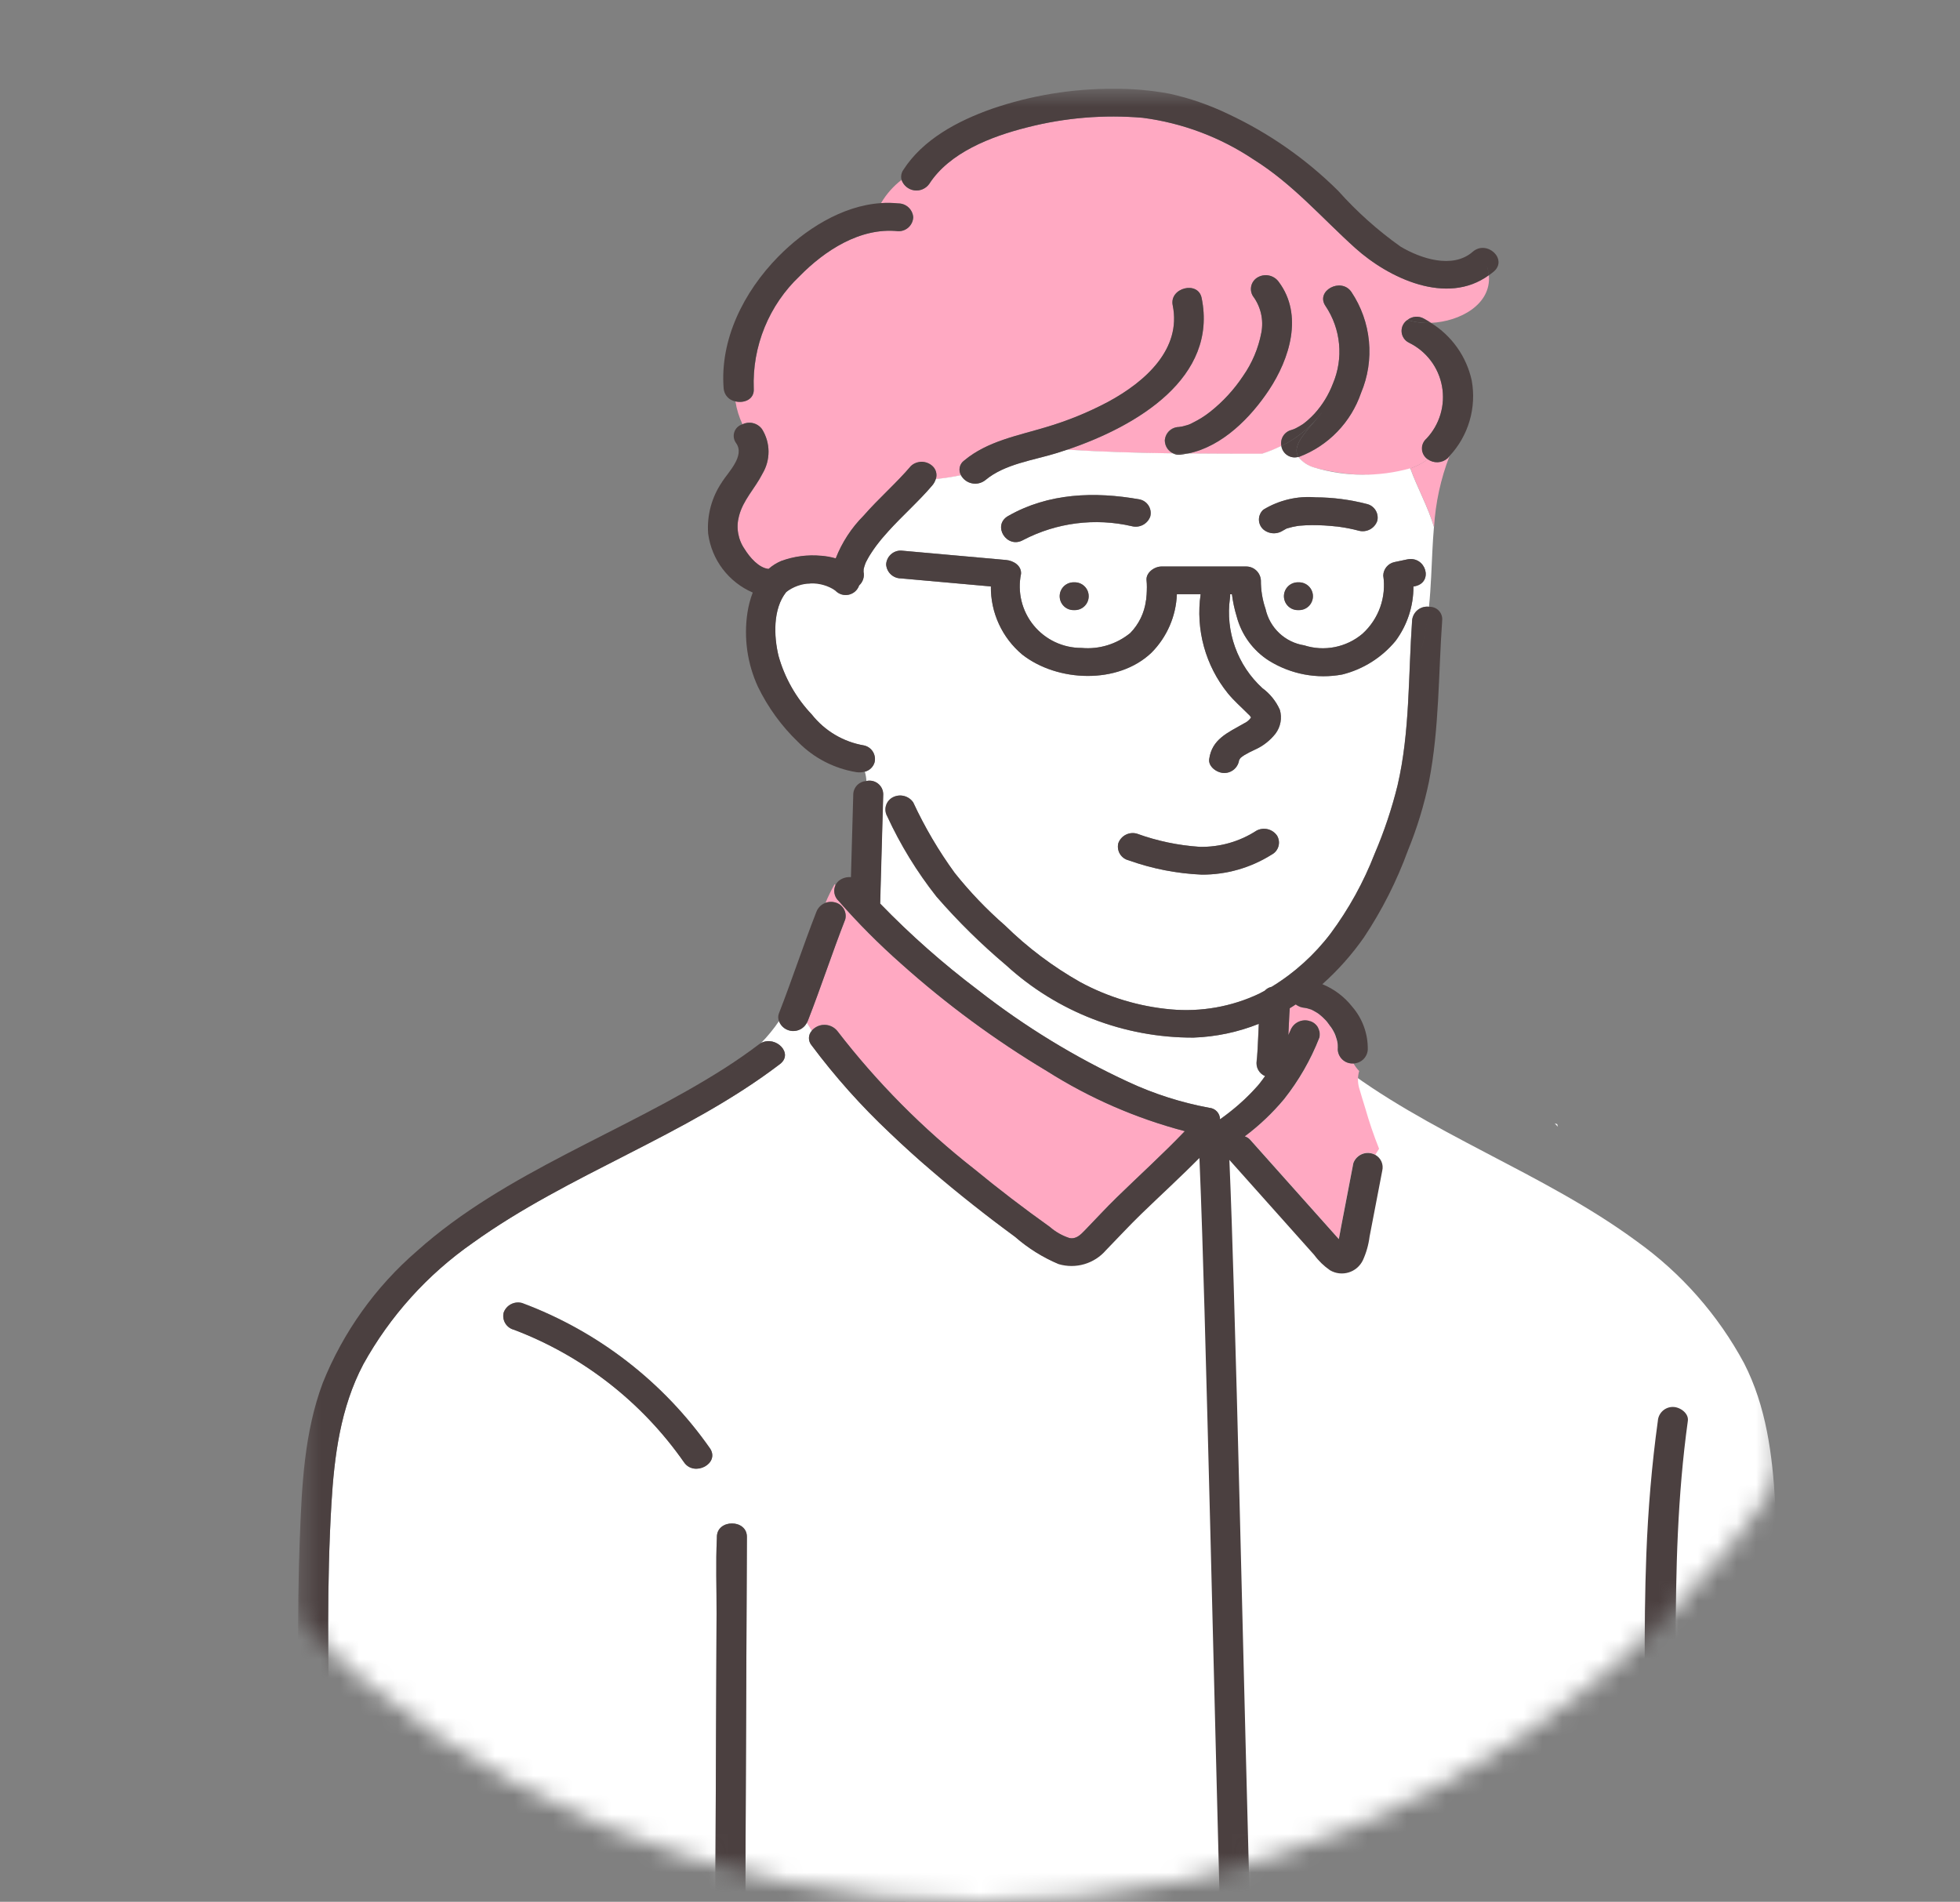 <svg width="101" height="98" viewBox="0 0 101 98" fill="none" xmlns="http://www.w3.org/2000/svg">
<rect x="0" y="0" width="101" height="98" fill="#808080" stroke="none"/>
<mask id="mask0_4010_13141" style="mask-type:luminance" maskUnits="userSpaceOnUse" x="0" y="-2" width="101" height="100">
<path d="M50.5 98C78.114 98 100.5 75.614 100.5 48C100.5 20.386 78.114 -2 50.5 -2C22.886 -2 0.5 20.386 0.5 48C0.5 75.614 22.886 98 50.5 98Z" fill="white"/>
</mask>
<g mask="url(#mask0_4010_13141)">
<mask id="mask1_4010_13141" style="mask-type:luminance" maskUnits="userSpaceOnUse" x="15" y="4" width="77" height="108">
<path d="M91.642 4.574H15.365V111.894H91.642V4.574Z" fill="white"/>
</mask>
<g mask="url(#mask1_4010_13141)">
<path d="M91.583 89.845C91.642 85.716 91.718 81.572 91.476 77.446C91.334 74.984 91.023 72.487 89.871 70.244C88.53 67.754 86.636 65.605 84.336 63.96C79.502 60.401 73.586 58.426 68.85 54.726C68.14 54.171 69.061 53.24 69.796 53.631C69.465 53.284 69.165 52.909 68.9 52.509C68.857 52.625 68.787 52.729 68.696 52.813C68.605 52.897 68.495 52.959 68.376 52.993C68.204 53.036 68.023 53.02 67.862 52.946C67.701 52.872 67.57 52.746 67.492 52.587C67.413 52.722 67.332 52.861 67.245 52.993C67.336 53.095 67.388 53.227 67.391 53.364C67.394 53.501 67.347 53.635 67.26 53.74C66.079 55.364 64.757 56.881 63.311 58.274C61.986 59.572 60.585 60.799 59.136 61.972C58.432 62.543 57.717 63.1 56.991 63.645C56.338 64.23 55.595 64.705 54.79 65.053C54.366 65.18 53.914 65.179 53.49 65.051C53.066 64.923 52.689 64.673 52.405 64.333C51.811 63.709 51.24 63.072 50.627 62.464C49.651 61.496 48.644 60.555 47.692 59.565C47.584 62.191 47.509 64.82 47.436 67.448C47.328 71.27 47.23 75.092 47.14 78.914C47.038 83.062 46.937 87.21 46.836 91.357C46.743 95.085 46.645 98.814 46.542 102.542C46.467 105.109 46.397 107.672 46.276 110.236C46.271 110.386 46.217 110.531 46.123 110.648C46.029 110.766 45.9 110.849 45.754 110.887H70.643C70.602 109.691 70.643 108.485 70.636 107.29L70.602 99.293C70.589 96.196 70.576 93.099 70.563 90.003C70.552 87.455 70.542 84.907 70.531 82.359C70.527 81.291 70.523 80.224 70.518 79.157C70.534 78.967 70.621 78.79 70.761 78.662C70.901 78.533 71.085 78.461 71.275 78.461C71.465 78.461 71.649 78.533 71.789 78.662C71.929 78.79 72.016 78.967 72.032 79.157C72.032 79.175 72.032 79.194 72.032 79.212C72.094 80.511 72.043 81.825 72.049 83.126L72.082 91.124C72.095 94.221 72.108 97.317 72.121 100.414C72.132 102.961 72.142 105.509 72.153 108.057L72.165 110.888H91.022C91.032 108.426 91.194 105.955 91.267 103.496C91.402 98.947 91.517 94.396 91.583 89.847M82.259 68.46C78.776 69.824 75.788 72.211 73.688 75.306C73.166 76.084 71.857 75.364 72.382 74.582C74.702 71.173 78.007 68.555 81.856 67.076C82.046 67.025 82.248 67.048 82.422 67.141C82.595 67.234 82.726 67.391 82.787 67.578C82.832 67.765 82.801 67.962 82.702 68.127C82.604 68.292 82.445 68.411 82.259 68.46Z" fill="white"/>
<path d="M80.115 57.889C80.158 57.903 80.2 57.917 80.246 57.928C80.252 57.975 80.264 58.021 80.284 58.064" fill="white"/>
<path d="M70.879 59.511H70.873L70.881 59.498C70.881 59.503 70.881 59.508 70.881 59.513" fill="white"/>
<path d="M70.831 58.799C70.912 59.022 70.93 59.263 70.881 59.495L70.873 59.508C70.772 59.452 70.66 59.417 70.546 59.409C70.43 59.4 70.315 59.416 70.207 59.457C70.099 59.497 70.001 59.561 69.92 59.643C69.839 59.725 69.778 59.824 69.739 59.933L69.481 61.27L69.101 63.247C69.063 63.444 69.034 63.647 68.99 63.847L68.774 63.605L67.348 62.007L64.413 58.717C64.341 58.639 64.251 58.582 64.15 58.551C64.896 57.996 65.575 57.356 66.173 56.644C66.93 55.686 67.542 54.621 67.987 53.484C68.011 53.391 68.016 53.294 68.001 53.199C67.987 53.104 67.954 53.012 67.903 52.93C67.853 52.848 67.786 52.777 67.708 52.722C67.629 52.666 67.54 52.627 67.446 52.606C67.254 52.558 67.051 52.582 66.876 52.674C66.7 52.767 66.565 52.92 66.496 53.106C66.463 53.183 66.423 53.263 66.389 53.342C66.389 53.299 66.392 53.257 66.394 53.215C66.408 52.902 66.421 52.589 66.439 52.277C66.445 52.17 66.453 52.063 66.461 51.957C66.565 51.895 66.667 51.828 66.769 51.761C66.904 51.865 67.067 51.926 67.237 51.938H67.242C67.285 51.947 67.329 51.953 67.372 51.964C67.415 51.975 67.44 51.984 67.471 51.994C67.464 51.994 67.488 52.005 67.567 52.024C67.596 52.038 67.625 52.051 67.654 52.066C67.721 52.101 67.793 52.14 67.856 52.182C67.884 52.199 67.911 52.217 67.939 52.236L67.945 52.24C68.014 52.294 68.082 52.351 68.148 52.41C68.208 52.465 68.265 52.522 68.321 52.581C68.344 52.607 68.367 52.632 68.388 52.658C68.49 52.789 68.583 52.925 68.668 53.068C68.707 53.135 68.742 53.203 68.777 53.27C68.79 53.303 68.804 53.338 68.817 53.369C68.865 53.503 68.903 53.64 68.931 53.779C68.931 53.808 68.936 53.838 68.938 53.867C68.942 53.94 68.94 54.013 68.935 54.086C68.945 54.283 69.032 54.468 69.176 54.601C69.32 54.735 69.511 54.807 69.708 54.802C69.723 54.802 69.736 54.802 69.75 54.802C69.829 54.944 69.926 55.074 70.04 55.19C69.959 55.47 69.956 55.766 70.033 56.047C70.132 56.4 70.245 56.75 70.351 57.101C70.553 57.811 70.791 58.51 71.065 59.196C70.998 59.294 70.938 59.399 70.877 59.498C70.927 59.266 70.909 59.025 70.827 58.802" fill="#FFA9C2"/>
<path d="M39.286 24.418C39.497 24.07 39.607 23.669 39.604 23.261C39.6 22.854 39.483 22.455 39.266 22.11C39.154 21.958 38.991 21.85 38.808 21.805C38.624 21.76 38.43 21.781 38.26 21.863C38.083 21.489 37.961 21.091 37.897 20.682C38.349 20.789 38.884 20.572 38.842 20.023C38.802 18.943 38.993 17.867 39.402 16.867C39.81 15.866 40.428 14.965 41.213 14.222C42.475 12.938 44.315 11.703 46.288 11.914C46.485 11.92 46.676 11.848 46.821 11.714C46.965 11.58 47.051 11.395 47.061 11.198C47.047 11.003 46.96 10.82 46.816 10.687C46.672 10.554 46.483 10.481 46.288 10.482C45.993 10.451 45.697 10.446 45.401 10.466C45.673 10.002 46.032 9.596 46.459 9.268C46.507 9.409 46.593 9.534 46.707 9.629C46.822 9.724 46.96 9.786 47.107 9.807C47.254 9.829 47.404 9.81 47.541 9.752C47.678 9.694 47.797 9.6 47.884 9.479C48.92 7.867 51.052 7.038 52.936 6.562C54.879 6.064 56.892 5.898 58.89 6.07C60.933 6.336 62.887 7.072 64.6 8.218C66.627 9.484 68.109 11.228 69.845 12.787C71.566 14.332 74.556 15.76 76.722 14.182C76.857 15.687 75.236 16.57 73.739 16.637C73.622 16.561 73.505 16.487 73.381 16.422C73.249 16.345 73.096 16.31 72.944 16.322C72.791 16.334 72.646 16.393 72.528 16.489C72.428 16.555 72.349 16.645 72.296 16.752C72.243 16.858 72.219 16.976 72.226 17.095C72.234 17.213 72.272 17.328 72.338 17.427C72.403 17.526 72.494 17.605 72.6 17.658C73.041 17.872 73.426 18.186 73.722 18.576C74.019 18.965 74.219 19.419 74.308 19.901C74.396 20.383 74.37 20.879 74.231 21.348C74.091 21.818 73.844 22.248 73.507 22.604C73.437 22.669 73.382 22.747 73.343 22.834C73.305 22.921 73.285 23.016 73.285 23.111C73.285 23.206 73.305 23.3 73.343 23.387C73.382 23.475 73.437 23.553 73.507 23.617C73.529 23.636 73.551 23.654 73.575 23.67C72.128 24.742 69.578 24.588 67.74 24.101C67.41 24.011 67.119 23.817 66.909 23.548C66.925 23.544 66.942 23.543 66.959 23.538C67.697 23.256 68.364 22.816 68.912 22.248C69.461 21.68 69.878 20.998 70.134 20.251C70.489 19.41 70.629 18.495 70.542 17.587C70.456 16.679 70.145 15.806 69.638 15.048C69.106 14.272 67.769 14.991 68.304 15.77C68.696 16.354 68.935 17.026 69.001 17.726C69.067 18.426 68.957 19.131 68.682 19.778C68.466 20.344 68.147 20.866 67.74 21.315C67.629 21.434 67.513 21.548 67.39 21.656C67.337 21.703 67.282 21.749 67.226 21.791C67.202 21.813 67.176 21.833 67.148 21.851C67.028 21.931 66.903 22.004 66.774 22.07C66.743 22.086 66.707 22.101 66.676 22.115C66.659 22.118 66.555 22.156 66.549 22.158C66.372 22.201 66.219 22.312 66.122 22.466C66.025 22.62 65.992 22.805 66.029 22.983C65.71 23.145 65.377 23.281 65.036 23.389C63.792 23.389 62.507 23.389 61.208 23.375C63.006 23.015 64.468 21.488 65.385 20.107C66.458 18.493 67.167 16.234 65.897 14.536C65.782 14.372 65.611 14.256 65.417 14.209C65.222 14.161 65.017 14.186 64.84 14.279C64.755 14.322 64.679 14.383 64.619 14.457C64.558 14.53 64.513 14.616 64.487 14.708C64.461 14.8 64.454 14.896 64.468 14.991C64.481 15.086 64.513 15.177 64.563 15.258C64.763 15.525 64.905 15.831 64.98 16.156C65.055 16.481 65.062 16.818 64.999 17.145C64.847 17.951 64.524 18.715 64.053 19.386C63.59 20.083 63.02 20.703 62.364 21.222C62.087 21.442 61.787 21.631 61.469 21.786C61.356 21.852 61.235 21.901 61.108 21.931C61.04 21.951 60.977 21.969 60.91 21.983C60.87 21.992 60.594 22.026 60.797 22.007C60.628 21.992 60.46 22.037 60.322 22.135C60.185 22.233 60.086 22.377 60.045 22.541C60.003 22.704 60.022 22.878 60.096 23.029C60.171 23.181 60.297 23.301 60.453 23.367C58.628 23.344 56.786 23.29 54.995 23.177C58.644 21.942 62.761 19.448 61.922 15.355C61.736 14.45 60.247 14.836 60.432 15.736C60.893 17.99 59.034 19.668 57.104 20.709C56.085 21.251 55.014 21.688 53.908 22.014C52.426 22.462 50.885 22.735 49.69 23.73C49.572 23.814 49.489 23.938 49.458 24.079C49.427 24.22 49.449 24.368 49.522 24.493C49.094 24.582 48.661 24.648 48.226 24.69C48.266 24.572 48.269 24.444 48.236 24.324C48.203 24.203 48.135 24.096 48.04 24.014C47.89 23.88 47.696 23.806 47.494 23.806C47.293 23.806 47.098 23.88 46.948 24.014C46.186 24.909 45.278 25.692 44.503 26.582C43.878 27.209 43.389 27.958 43.066 28.782C42.821 28.711 42.568 28.665 42.313 28.647C41.615 28.583 40.912 28.675 40.254 28.917C40.018 29.016 39.8 29.153 39.609 29.322H39.595C39.101 29.27 38.632 28.714 38.379 28.313C38.208 28.068 38.093 27.789 38.041 27.496C37.989 27.202 38.002 26.9 38.079 26.612C38.287 25.779 38.903 25.181 39.287 24.426" fill="#FFA9C2"/>
<path d="M43.207 46.416C44.213 47.567 45.293 48.651 46.439 49.662C48.765 51.745 51.284 53.6 53.963 55.203C56.154 56.589 58.546 57.63 61.054 58.289C59.929 59.466 58.713 60.566 57.545 61.705C56.977 62.258 56.449 62.839 55.898 63.404C55.681 63.626 55.459 63.865 55.109 63.796C54.736 63.675 54.391 63.48 54.096 63.221C52.758 62.271 51.458 61.276 50.197 60.236C47.562 58.17 45.195 55.784 43.151 53.132C43.072 53.034 42.973 52.954 42.859 52.898C42.746 52.842 42.622 52.812 42.496 52.81C42.37 52.808 42.245 52.834 42.13 52.885C42.015 52.937 41.913 53.013 41.831 53.109C41.741 52.977 41.657 52.842 41.579 52.704C41.597 52.672 41.614 52.639 41.627 52.606C42.303 50.874 42.878 49.109 43.556 47.377C43.579 47.284 43.584 47.187 43.57 47.092C43.556 46.997 43.522 46.905 43.472 46.823C43.421 46.741 43.355 46.67 43.276 46.615C43.198 46.559 43.109 46.52 43.015 46.499C42.857 46.458 42.69 46.467 42.537 46.526C42.675 46.197 42.832 45.876 43.007 45.565L43.055 45.609C42.996 45.744 42.979 45.893 43.006 46.038C43.033 46.182 43.102 46.315 43.206 46.42" fill="#FFA9C2"/>
<path d="M73.575 23.667C73.726 23.776 73.91 23.83 74.096 23.82C74.282 23.811 74.459 23.738 74.598 23.615C74.632 23.581 74.659 23.543 74.691 23.507C74.24 24.678 73.973 25.911 73.897 27.163C73.606 26.155 73.041 25.147 72.677 24.139C72.997 24.025 73.3 23.866 73.575 23.666" fill="#FFA9C2"/>
<path d="M40.507 30.515C40.662 30.36 40.85 30.239 41.056 30.162C41.262 30.086 41.483 30.055 41.702 30.072C41.938 30.021 42.184 30.027 42.417 30.091C42.651 30.154 42.866 30.273 43.044 30.436C43.13 30.528 43.239 30.596 43.359 30.633C43.48 30.67 43.608 30.676 43.731 30.649C43.854 30.622 43.968 30.564 44.062 30.48C44.157 30.396 44.227 30.29 44.268 30.17C44.364 30.084 44.435 29.974 44.475 29.851C44.516 29.728 44.523 29.597 44.496 29.471C44.496 29.463 44.496 29.461 44.496 29.451C44.5 29.411 44.502 29.37 44.501 29.329L44.507 29.307C44.52 29.264 44.53 29.218 44.544 29.172C44.557 29.126 44.576 29.082 44.592 29.037C44.601 29.015 44.61 28.992 44.619 28.97C44.674 28.865 44.729 28.762 44.79 28.659C44.934 28.424 45.092 28.197 45.263 27.98C45.31 27.92 45.358 27.861 45.406 27.801L45.44 27.76L45.478 27.715C45.575 27.603 45.672 27.492 45.771 27.382C46.499 26.575 47.332 25.847 48.034 25.021C48.119 24.922 48.182 24.807 48.22 24.683C48.655 24.641 49.087 24.576 49.515 24.486C49.574 24.594 49.656 24.688 49.755 24.76C49.854 24.833 49.967 24.883 50.088 24.906C50.208 24.93 50.332 24.927 50.451 24.898C50.57 24.868 50.681 24.813 50.777 24.736C51.78 23.901 53.227 23.722 54.466 23.34C54.639 23.287 54.814 23.23 54.99 23.17C56.781 23.282 58.622 23.337 60.447 23.361C60.553 23.415 60.672 23.439 60.791 23.428C60.93 23.415 61.067 23.394 61.204 23.366C62.502 23.377 63.788 23.379 65.032 23.379C65.373 23.271 65.705 23.136 66.025 22.974C66.039 23.072 66.074 23.165 66.128 23.249C66.181 23.332 66.252 23.403 66.335 23.456C66.418 23.51 66.512 23.545 66.61 23.559C66.708 23.574 66.808 23.567 66.903 23.539C67.114 23.808 67.405 24.002 67.734 24.093C69.344 24.57 71.055 24.584 72.671 24.132C73.036 25.14 73.6 26.149 73.892 27.156C73.819 28.007 73.792 28.861 73.749 29.712C73.722 30.231 73.69 30.749 73.636 31.265C73.534 31.253 73.43 31.26 73.331 31.288C73.232 31.315 73.139 31.362 73.058 31.426C72.977 31.49 72.909 31.569 72.859 31.659C72.809 31.749 72.777 31.848 72.765 31.95C72.563 34.776 72.659 37.714 72.013 40.473C71.717 41.674 71.323 42.849 70.836 43.986C70.266 45.456 69.5 46.842 68.56 48.108C67.728 49.203 66.699 50.133 65.525 50.85C65.461 50.865 65.398 50.887 65.339 50.917C65.275 50.955 65.217 51 65.166 51.053C65.073 51.103 64.982 51.156 64.886 51.203C63.468 51.874 61.895 52.154 60.332 52.014C58.696 51.867 57.107 51.389 55.662 50.609C54.249 49.81 52.946 48.83 51.788 47.693C50.843 46.87 49.974 45.962 49.192 44.982C48.363 43.842 47.647 42.624 47.053 41.346C46.939 41.18 46.768 41.062 46.573 41.015C46.378 40.968 46.172 40.994 45.995 41.089C45.911 41.134 45.837 41.195 45.778 41.269C45.718 41.343 45.674 41.428 45.648 41.52C45.622 41.611 45.615 41.707 45.627 41.801C45.639 41.895 45.67 41.986 45.717 42.068C46.396 43.54 47.246 44.928 48.25 46.201C49.353 47.471 50.554 48.654 51.842 49.739C54.477 52.149 57.922 53.48 61.494 53.468C62.649 53.427 63.788 53.187 64.861 52.758L64.845 53.129C64.832 53.442 64.819 53.755 64.8 54.067C64.792 54.202 64.784 54.337 64.772 54.468C64.767 54.525 64.762 54.582 64.755 54.639C64.755 54.662 64.749 54.686 64.747 54.707C64.74 54.774 64.747 54.707 64.757 54.652C64.726 54.814 64.751 54.982 64.829 55.128C64.907 55.273 65.033 55.388 65.185 55.452C65.088 55.587 64.992 55.722 64.888 55.852L64.808 55.947C64.768 55.992 64.727 56.037 64.686 56.082C64.596 56.183 64.502 56.282 64.405 56.378C64.219 56.568 64.025 56.75 63.824 56.925C63.516 57.193 63.196 57.445 62.863 57.68C62.862 57.529 62.804 57.384 62.701 57.274C62.598 57.164 62.458 57.097 62.307 57.086C60.865 56.819 59.463 56.371 58.133 55.752C55.382 54.478 52.786 52.891 50.398 51.022C48.602 49.669 46.914 48.178 45.349 46.563L45.365 45.981C45.412 44.298 45.46 42.614 45.507 40.93C45.506 40.824 45.481 40.721 45.435 40.626C45.389 40.531 45.322 40.448 45.24 40.382C45.157 40.316 45.061 40.27 44.959 40.246C44.856 40.223 44.749 40.222 44.646 40.245C44.639 40.084 44.612 39.923 44.567 39.768C44.683 39.738 44.79 39.678 44.876 39.596C44.963 39.513 45.026 39.409 45.061 39.295C45.085 39.201 45.09 39.104 45.076 39.009C45.061 38.914 45.028 38.823 44.977 38.741C44.927 38.659 44.861 38.588 44.782 38.532C44.704 38.476 44.615 38.437 44.521 38.416C43.459 38.236 42.501 37.67 41.832 36.826C41.02 35.973 40.431 34.934 40.114 33.799C39.873 32.799 39.815 31.389 40.507 30.516M58.734 25.736C56.402 25.32 54.019 25.406 51.952 26.59C51.107 27.075 51.884 28.312 52.732 27.826C54.452 26.931 56.435 26.68 58.324 27.117C58.516 27.167 58.72 27.143 58.896 27.051C59.072 26.958 59.207 26.804 59.275 26.617C59.299 26.524 59.303 26.427 59.289 26.331C59.275 26.236 59.241 26.145 59.191 26.063C59.14 25.981 59.074 25.91 58.995 25.854C58.917 25.799 58.828 25.759 58.734 25.738M55.356 31.441C55.453 31.445 55.549 31.43 55.639 31.396C55.73 31.362 55.812 31.31 55.882 31.243C55.952 31.176 56.008 31.096 56.046 31.007C56.084 30.918 56.103 30.822 56.103 30.726C56.103 30.629 56.084 30.533 56.046 30.444C56.008 30.355 55.952 30.275 55.882 30.208C55.812 30.142 55.73 30.09 55.639 30.055C55.549 30.021 55.453 30.006 55.356 30.01C55.259 30.006 55.163 30.021 55.072 30.055C54.982 30.09 54.899 30.142 54.83 30.208C54.76 30.275 54.704 30.355 54.666 30.444C54.628 30.533 54.609 30.629 54.609 30.726C54.609 30.822 54.628 30.918 54.666 31.007C54.704 31.096 54.76 31.176 54.83 31.243C54.899 31.31 54.982 31.362 55.072 31.396C55.163 31.43 55.259 31.445 55.356 31.441ZM70.432 25.968C69.571 25.745 68.686 25.63 67.796 25.626C66.853 25.547 65.909 25.771 65.1 26.265C65.03 26.329 64.974 26.407 64.935 26.495C64.896 26.582 64.876 26.676 64.876 26.772C64.876 26.867 64.896 26.961 64.935 27.049C64.974 27.136 65.03 27.214 65.1 27.278C65.253 27.408 65.447 27.48 65.647 27.48C65.847 27.48 66.041 27.408 66.193 27.278C65.994 27.421 66.206 27.283 66.268 27.253L66.305 27.233C66.317 27.233 66.333 27.226 66.361 27.218C66.525 27.167 66.693 27.129 66.863 27.103L66.946 27.093L66.991 27.088C67.098 27.078 67.205 27.072 67.313 27.066C67.515 27.057 67.718 27.057 67.921 27.062C68.135 27.068 68.349 27.08 68.563 27.099C68.663 27.107 68.766 27.118 68.863 27.128H68.884H68.89L69.003 27.144C69.347 27.19 69.687 27.258 70.022 27.347C70.214 27.397 70.419 27.374 70.595 27.281C70.771 27.189 70.906 27.034 70.973 26.847C70.996 26.753 71.001 26.656 70.986 26.561C70.972 26.466 70.938 26.375 70.888 26.294C70.837 26.212 70.771 26.141 70.693 26.085C70.615 26.029 70.525 25.989 70.432 25.968ZM66.911 31.441C67.008 31.445 67.104 31.43 67.195 31.396C67.285 31.362 67.368 31.31 67.438 31.243C67.508 31.176 67.563 31.096 67.601 31.007C67.639 30.918 67.659 30.822 67.659 30.726C67.659 30.629 67.639 30.533 67.601 30.444C67.563 30.355 67.508 30.275 67.438 30.208C67.368 30.142 67.285 30.09 67.195 30.055C67.104 30.021 67.008 30.006 66.911 30.01C66.815 30.006 66.718 30.021 66.628 30.055C66.537 30.09 66.455 30.142 66.385 30.208C66.315 30.275 66.26 30.355 66.222 30.444C66.184 30.533 66.164 30.629 66.164 30.726C66.164 30.822 66.184 30.918 66.222 31.007C66.26 31.096 66.315 31.176 66.385 31.243C66.455 31.31 66.537 31.362 66.628 31.396C66.718 31.43 66.815 31.445 66.911 31.441ZM58.167 44.336C59.377 44.767 60.644 45.015 61.928 45.071C63.202 45.077 64.452 44.719 65.531 44.04C65.615 43.996 65.69 43.935 65.75 43.861C65.81 43.787 65.855 43.702 65.881 43.61C65.907 43.518 65.913 43.422 65.901 43.328C65.888 43.233 65.857 43.143 65.808 43.061C65.694 42.896 65.523 42.778 65.328 42.731C65.133 42.683 64.927 42.709 64.751 42.804C63.881 43.369 62.862 43.659 61.825 43.639C60.716 43.566 59.623 43.336 58.578 42.956C58.386 42.904 58.181 42.927 58.005 43.02C57.828 43.112 57.694 43.268 57.627 43.456C57.605 43.549 57.601 43.646 57.616 43.741C57.632 43.835 57.665 43.926 57.715 44.008C57.766 44.089 57.831 44.16 57.909 44.216C57.987 44.272 58.075 44.312 58.168 44.334M46.436 29.805L51.061 30.219C51.053 30.886 51.194 31.546 51.473 32.153C51.751 32.759 52.161 33.296 52.671 33.725C54.486 35.153 57.619 35.279 59.34 33.629C60.136 32.826 60.602 31.753 60.645 30.623H61.871C61.742 31.525 61.8 32.444 62.042 33.323C62.283 34.202 62.704 35.022 63.277 35.73C63.594 36.12 63.965 36.437 64.319 36.795C64.375 36.84 64.423 36.895 64.462 36.956C64.464 36.961 64.467 36.966 64.471 36.97C64.466 36.977 64.462 36.983 64.458 36.99C64.368 37.115 64.247 37.214 64.107 37.278C63.252 37.767 62.455 38.094 62.313 39.118C62.259 39.504 62.709 39.834 63.086 39.834C63.281 39.835 63.47 39.761 63.613 39.628C63.756 39.495 63.843 39.313 63.857 39.118C63.84 39.246 63.882 39.091 63.932 39.05C63.994 39.001 64.049 38.955 64.116 38.915C64.294 38.81 64.478 38.715 64.667 38.63C65.082 38.446 65.447 38.163 65.728 37.805C65.858 37.632 65.946 37.431 65.985 37.218C66.024 37.004 66.013 36.785 65.952 36.577C65.754 36.134 65.445 35.749 65.053 35.462C64.419 34.882 63.935 34.156 63.644 33.348C63.353 32.539 63.263 31.672 63.382 30.82C63.392 30.755 63.395 30.69 63.391 30.624H63.484C63.532 31.009 63.613 31.39 63.726 31.761C63.972 32.705 64.567 33.521 65.39 34.045C66.517 34.746 67.865 35 69.17 34.758C70.247 34.489 71.209 33.883 71.916 33.028C72.517 32.218 72.84 31.235 72.837 30.226L72.917 30.209C73.888 30.007 73.475 28.624 72.507 28.829L71.848 28.968C71.69 29.004 71.549 29.091 71.446 29.216C71.344 29.341 71.285 29.497 71.28 29.658C71.363 30.208 71.309 30.769 71.122 31.293C70.936 31.816 70.622 32.285 70.211 32.659C69.801 33.005 69.311 33.241 68.785 33.346C68.259 33.45 67.716 33.419 67.205 33.255C66.723 33.18 66.275 32.96 65.92 32.626C65.565 32.291 65.32 31.857 65.215 31.38C65.053 30.907 64.972 30.409 64.975 29.909C64.964 29.712 64.877 29.528 64.733 29.395C64.589 29.261 64.398 29.189 64.202 29.193H59.857C59.474 29.193 59.039 29.524 59.084 29.909C59.096 30.024 59.101 30.14 59.1 30.255C59.1 30.382 59.096 30.509 59.088 30.637C59.082 30.707 59.075 30.778 59.067 30.85C59.067 30.875 59.064 30.889 59.063 30.898C59.063 30.907 59.058 30.922 59.053 30.949C58.972 31.577 58.691 32.162 58.249 32.616C57.546 33.194 56.643 33.471 55.736 33.388C55.264 33.391 54.796 33.288 54.368 33.086C53.94 32.885 53.563 32.59 53.264 32.224C52.965 31.858 52.751 31.43 52.639 30.97C52.527 30.511 52.519 30.032 52.615 29.57C52.644 29.154 52.238 28.889 51.842 28.854L46.437 28.371C46.24 28.365 46.049 28.437 45.904 28.571C45.76 28.704 45.673 28.89 45.664 29.087C45.677 29.282 45.764 29.465 45.908 29.598C46.052 29.731 46.241 29.804 46.437 29.802" fill="white"/>
<path d="M16.97 89.851C16.91 85.734 16.835 81.603 17.079 77.486C17.226 75.032 17.542 72.542 18.719 70.306C20.098 67.811 22.033 65.667 24.373 64.038C29.31 60.489 35.353 58.521 40.19 54.832C40.916 54.278 39.974 53.35 39.225 53.74C39.563 53.394 39.87 53.02 40.141 52.62C40.195 52.763 40.289 52.886 40.412 52.977C40.535 53.067 40.682 53.119 40.834 53.128C40.986 53.136 41.138 53.101 41.27 53.025C41.402 52.949 41.51 52.837 41.58 52.701C41.66 52.836 41.744 52.971 41.832 53.107C41.739 53.207 41.687 53.339 41.684 53.475C41.681 53.612 41.728 53.745 41.816 53.85C43.026 55.471 44.376 56.984 45.85 58.37C47.201 59.665 48.635 60.888 50.115 62.058C50.835 62.626 51.566 63.182 52.306 63.725C52.975 64.31 53.734 64.784 54.554 65.13C54.986 65.256 55.446 65.256 55.878 65.129C56.31 65.001 56.696 64.752 56.99 64.411C57.599 63.79 58.181 63.153 58.807 62.547C59.803 61.583 60.834 60.644 61.804 59.657C61.915 62.276 61.991 64.897 62.066 67.516C62.175 71.327 62.276 75.138 62.368 78.949C62.473 83.084 62.576 87.22 62.679 91.355C62.773 95.073 62.873 98.789 62.979 102.504C63.054 105.061 63.127 107.619 63.249 110.175C63.256 110.326 63.311 110.472 63.407 110.589C63.504 110.706 63.636 110.789 63.783 110.825H38.359C38.401 109.632 38.359 108.43 38.367 107.238C38.378 104.581 38.389 101.923 38.401 99.265C38.414 96.178 38.428 93.091 38.441 90.003C38.452 87.463 38.463 84.922 38.474 82.382C38.478 81.318 38.483 80.254 38.488 79.19C38.492 78.267 36.946 78.269 36.942 79.19C36.942 79.208 36.942 79.227 36.942 79.245C36.878 80.541 36.93 81.85 36.925 83.147C36.913 85.805 36.902 88.463 36.89 91.12C36.877 94.207 36.864 97.295 36.85 100.382C36.84 102.923 36.829 105.463 36.817 108.003C36.813 108.944 36.809 109.885 36.805 110.826H17.544C17.534 108.371 17.369 105.908 17.294 103.455C17.155 98.919 17.037 94.382 16.97 89.845M26.493 68.522C30.03 69.865 33.081 72.243 35.247 75.346C35.78 76.121 37.117 75.403 36.582 74.624C34.188 71.207 30.813 68.597 26.904 67.14C26.712 67.088 26.506 67.11 26.33 67.203C26.154 67.296 26.019 67.452 25.953 67.64C25.909 67.829 25.942 68.026 26.043 68.191C26.144 68.355 26.306 68.473 26.494 68.519" fill="white"/>
<path d="M68.126 21.236C67.533 22.06 66.49 22.883 66.91 23.545C66.814 23.572 66.715 23.579 66.617 23.565C66.519 23.551 66.425 23.516 66.342 23.462C66.258 23.408 66.188 23.338 66.134 23.254C66.081 23.171 66.046 23.077 66.031 22.979C66.86 22.575 67.578 21.977 68.126 21.236Z" fill="#4B4040"/>
<path d="M66.548 22.156C66.554 22.156 66.659 22.116 66.675 22.112C66.708 22.098 66.743 22.084 66.773 22.067C66.902 22.002 67.027 21.929 67.147 21.849C67.174 21.831 67.2 21.811 67.225 21.789C67.281 21.744 67.335 21.699 67.389 21.654C67.512 21.546 67.63 21.432 67.741 21.311C68.148 20.862 68.467 20.341 68.683 19.774C68.959 19.128 69.069 18.422 69.002 17.723C68.937 17.023 68.697 16.35 68.305 15.767C67.771 14.987 69.108 14.268 69.639 15.045C70.146 15.804 70.457 16.676 70.543 17.584C70.63 18.492 70.49 19.407 70.135 20.248C69.879 20.995 69.462 21.677 68.913 22.245C68.365 22.813 67.698 23.253 66.96 23.535C66.943 23.54 66.927 23.541 66.91 23.546C66.492 22.884 67.534 22.059 68.126 21.237C67.578 21.978 66.86 22.577 66.031 22.981C65.994 22.803 66.028 22.617 66.125 22.464C66.222 22.31 66.374 22.199 66.551 22.156" fill="#4B4040"/>
<path d="M60.022 22.716C60.033 22.52 60.12 22.337 60.264 22.203C60.408 22.07 60.598 21.997 60.794 22.001C60.592 22.02 60.868 21.986 60.908 21.977C60.975 21.962 61.043 21.944 61.106 21.925C61.233 21.895 61.355 21.846 61.467 21.78C61.785 21.625 62.086 21.436 62.363 21.216C63.019 20.697 63.589 20.077 64.052 19.38C64.523 18.709 64.845 17.945 64.998 17.139C65.06 16.811 65.054 16.474 64.979 16.149C64.903 15.825 64.761 15.519 64.561 15.252C64.512 15.17 64.479 15.079 64.466 14.984C64.454 14.889 64.461 14.793 64.487 14.701C64.513 14.609 64.558 14.523 64.62 14.45C64.681 14.376 64.756 14.316 64.842 14.273C65.019 14.18 65.224 14.155 65.419 14.202C65.613 14.249 65.784 14.365 65.899 14.529C67.169 16.228 66.46 18.486 65.388 20.101C64.471 21.481 63.009 23.007 61.211 23.369C60.959 23.369 60.707 23.365 60.454 23.361C60.332 23.301 60.227 23.21 60.152 23.097C60.077 22.983 60.033 22.852 60.025 22.716" fill="#4B4040"/>
<path d="M60.45 23.361C60.704 23.361 60.955 23.367 61.207 23.369C61.071 23.397 60.933 23.418 60.794 23.432C60.675 23.442 60.556 23.419 60.45 23.364" fill="#4B4040"/>
<path d="M49.688 23.726C50.883 22.731 52.424 22.457 53.906 22.009C55.013 21.683 56.083 21.246 57.102 20.705C59.032 19.663 60.891 17.984 60.43 15.731C60.245 14.831 61.734 14.447 61.92 15.351C62.759 19.444 58.644 21.937 54.993 23.172C54.34 23.131 53.692 23.085 53.057 23.026C53.692 23.084 54.34 23.131 54.993 23.172C54.817 23.232 54.642 23.289 54.47 23.343C53.231 23.728 51.784 23.903 50.781 24.738C50.686 24.815 50.574 24.87 50.455 24.9C50.336 24.929 50.212 24.932 50.092 24.908C49.971 24.884 49.858 24.835 49.759 24.762C49.66 24.689 49.578 24.596 49.519 24.488C49.447 24.363 49.425 24.215 49.456 24.074C49.487 23.933 49.57 23.809 49.688 23.726" fill="#4B4040"/>
<path d="M40.118 13.211C41.436 11.87 43.361 10.598 45.399 10.466C45.694 10.446 45.991 10.451 46.285 10.482C46.481 10.481 46.67 10.554 46.814 10.687C46.957 10.82 47.045 11.003 47.058 11.198C47.049 11.395 46.963 11.58 46.818 11.714C46.674 11.848 46.482 11.92 46.285 11.914C44.312 11.704 42.473 12.937 41.211 14.222C40.425 14.965 39.808 15.867 39.399 16.868C38.99 17.869 38.799 18.946 38.84 20.026C38.884 20.576 38.35 20.792 37.894 20.684C37.735 20.656 37.59 20.576 37.481 20.457C37.373 20.339 37.306 20.187 37.291 20.026C37.089 17.509 38.312 15.047 40.114 13.214" fill="#4B4040"/>
<path d="M46.547 8.757C47.552 7.194 49.323 6.239 51.112 5.607C53.134 4.914 55.258 4.565 57.396 4.575C58.353 4.568 59.309 4.651 60.251 4.825C61.305 5.056 62.328 5.41 63.299 5.879C65.399 6.863 67.313 8.201 68.959 9.835C69.917 10.908 70.993 11.871 72.166 12.704C73.195 13.32 74.851 13.879 75.89 12.974C76.613 12.342 77.708 13.352 76.982 13.988C76.897 14.062 76.808 14.123 76.72 14.186C76.705 14.029 76.673 13.874 76.626 13.724C76.672 13.873 76.703 14.027 76.718 14.183C74.552 15.763 71.562 14.332 69.841 12.787C68.107 11.227 66.626 9.484 64.599 8.219C62.886 7.072 60.932 6.337 58.889 6.071C56.89 5.898 54.878 6.065 52.935 6.563C51.05 7.036 48.919 7.868 47.882 9.48C47.795 9.601 47.677 9.695 47.54 9.753C47.403 9.811 47.253 9.83 47.105 9.808C46.958 9.786 46.82 9.724 46.706 9.629C46.592 9.534 46.505 9.409 46.457 9.269C46.434 9.182 46.43 9.091 46.446 9.003C46.461 8.915 46.496 8.831 46.547 8.758" fill="#4B4040"/>
<path d="M72.525 16.487C72.917 16.61 73.327 16.66 73.736 16.637C74.267 16.965 74.727 17.397 75.088 17.906C75.449 18.415 75.704 18.992 75.838 19.602C75.965 20.297 75.927 21.012 75.728 21.69C75.528 22.369 75.172 22.991 74.689 23.506C74.657 23.541 74.629 23.58 74.596 23.614C74.457 23.738 74.279 23.81 74.094 23.819C73.908 23.828 73.724 23.774 73.573 23.666C73.486 23.609 73.413 23.533 73.361 23.444C73.309 23.355 73.278 23.254 73.272 23.151C73.265 23.048 73.283 22.944 73.323 22.849C73.364 22.754 73.426 22.669 73.505 22.602C73.841 22.246 74.089 21.816 74.228 21.346C74.367 20.877 74.394 20.381 74.305 19.899C74.217 19.418 74.017 18.963 73.72 18.574C73.423 18.184 73.039 17.87 72.598 17.656C72.492 17.604 72.401 17.524 72.336 17.425C72.27 17.326 72.231 17.211 72.224 17.093C72.217 16.974 72.24 16.856 72.293 16.75C72.346 16.643 72.426 16.553 72.525 16.487Z" fill="#4B4040"/>
<path d="M72.525 16.488C72.644 16.392 72.789 16.334 72.942 16.322C73.094 16.31 73.246 16.344 73.379 16.421C73.502 16.488 73.619 16.561 73.737 16.637C73.328 16.661 72.917 16.61 72.526 16.488" fill="#4B4040"/>
<path d="M58.577 42.955C59.621 43.335 60.715 43.564 61.824 43.637C62.861 43.658 63.88 43.367 64.749 42.802C64.926 42.708 65.132 42.682 65.327 42.729C65.522 42.776 65.693 42.894 65.807 43.059C65.855 43.141 65.887 43.232 65.9 43.326C65.912 43.421 65.905 43.517 65.879 43.609C65.853 43.7 65.808 43.786 65.748 43.86C65.688 43.934 65.613 43.994 65.529 44.038C64.45 44.718 63.2 45.076 61.925 45.069C60.642 45.014 59.375 44.766 58.165 44.334C58.072 44.312 57.984 44.272 57.906 44.216C57.828 44.16 57.763 44.089 57.712 44.007C57.662 43.926 57.629 43.835 57.614 43.74C57.599 43.646 57.602 43.549 57.625 43.456C57.691 43.268 57.826 43.112 58.002 43.019C58.178 42.926 58.383 42.904 58.575 42.956" fill="#4B4040"/>
<path d="M55.352 31.438C55.255 31.442 55.159 31.426 55.068 31.392C54.978 31.358 54.895 31.306 54.825 31.239C54.756 31.172 54.7 31.092 54.662 31.003C54.624 30.914 54.605 30.819 54.605 30.722C54.605 30.625 54.624 30.53 54.662 30.441C54.7 30.352 54.756 30.272 54.825 30.205C54.895 30.138 54.978 30.086 55.068 30.052C55.159 30.018 55.255 30.002 55.352 30.006C55.448 30.002 55.545 30.018 55.635 30.052C55.726 30.086 55.808 30.138 55.878 30.205C55.948 30.272 56.004 30.352 56.042 30.441C56.08 30.53 56.099 30.625 56.099 30.722C56.099 30.819 56.08 30.914 56.042 31.003C56.004 31.092 55.948 31.172 55.878 31.239C55.808 31.306 55.726 31.358 55.635 31.392C55.545 31.426 55.448 31.442 55.352 31.438Z" fill="#4B4040"/>
<path d="M66.907 30.006C67.004 30.002 67.1 30.018 67.191 30.052C67.281 30.086 67.364 30.138 67.434 30.205C67.504 30.272 67.559 30.352 67.597 30.441C67.635 30.53 67.655 30.625 67.655 30.722C67.655 30.819 67.635 30.914 67.597 31.003C67.559 31.092 67.504 31.172 67.434 31.239C67.364 31.306 67.281 31.358 67.191 31.392C67.1 31.426 67.004 31.442 66.907 31.438C66.811 31.442 66.715 31.426 66.624 31.392C66.534 31.358 66.451 31.306 66.381 31.239C66.311 31.172 66.256 31.092 66.218 31.003C66.18 30.914 66.16 30.819 66.16 30.722C66.16 30.625 66.18 30.53 66.218 30.441C66.256 30.352 66.311 30.272 66.381 30.205C66.451 30.138 66.534 30.086 66.624 30.052C66.715 30.018 66.811 30.002 66.907 30.006Z" fill="#4B4040"/>
<path d="M70.967 26.848C70.9 27.035 70.765 27.19 70.589 27.283C70.413 27.375 70.209 27.399 70.017 27.348C69.682 27.259 69.341 27.192 68.998 27.145L68.884 27.13H68.878H68.857C68.758 27.12 68.658 27.109 68.559 27.1C68.345 27.082 68.131 27.069 67.916 27.064C67.713 27.058 67.511 27.059 67.308 27.068C67.201 27.072 67.094 27.079 66.986 27.089L66.941 27.093L66.859 27.105C66.689 27.13 66.521 27.169 66.357 27.219C66.329 27.228 66.313 27.232 66.301 27.235L66.264 27.255C66.202 27.285 65.99 27.422 66.189 27.28C66.037 27.41 65.843 27.481 65.643 27.481C65.442 27.481 65.249 27.41 65.096 27.28C65.026 27.216 64.969 27.137 64.931 27.05C64.892 26.963 64.872 26.869 64.872 26.773C64.872 26.678 64.892 26.583 64.931 26.496C64.969 26.409 65.026 26.33 65.096 26.266C65.904 25.773 66.849 25.549 67.792 25.628C68.682 25.632 69.567 25.747 70.427 25.97C70.521 25.991 70.61 26.03 70.688 26.086C70.766 26.142 70.833 26.213 70.883 26.295C70.933 26.377 70.967 26.468 70.981 26.563C70.996 26.658 70.992 26.755 70.968 26.848" fill="#4B4040"/>
<path d="M51.95 26.589C54.019 25.405 56.401 25.318 58.733 25.735C58.827 25.756 58.916 25.795 58.994 25.851C59.072 25.907 59.139 25.978 59.189 26.06C59.24 26.142 59.273 26.233 59.288 26.328C59.302 26.423 59.297 26.52 59.273 26.613C59.206 26.8 59.07 26.955 58.895 27.047C58.718 27.14 58.514 27.163 58.322 27.113C56.433 26.676 54.451 26.928 52.731 27.823C51.883 28.309 51.105 27.072 51.95 26.587" fill="#4B4040"/>
<path d="M41.832 53.109C41.914 53.014 42.017 52.937 42.132 52.886C42.246 52.834 42.371 52.808 42.498 52.811C42.623 52.813 42.748 52.843 42.861 52.898C42.974 52.954 43.073 53.034 43.152 53.132C45.196 55.784 47.563 58.171 50.198 60.236C51.459 61.272 52.759 62.267 54.097 63.221C54.392 63.48 54.737 63.675 55.111 63.797C55.461 63.864 55.682 63.626 55.899 63.404C56.45 62.838 56.98 62.255 57.546 61.705C58.714 60.566 59.93 59.466 61.055 58.29C58.547 57.631 56.154 56.59 53.962 55.203C51.283 53.601 48.764 51.745 46.438 49.663C45.292 48.652 44.212 47.567 43.206 46.416C43.137 46.351 43.082 46.272 43.045 46.185C43.008 46.098 42.988 46.004 42.988 45.909C42.988 45.815 43.008 45.721 43.045 45.634C43.082 45.547 43.137 45.468 43.206 45.403C43.385 45.253 43.616 45.18 43.849 45.2L43.949 41.654C43.956 41.412 43.963 41.169 43.969 40.927C43.976 40.749 44.049 40.581 44.175 40.454C44.3 40.328 44.468 40.254 44.645 40.245C44.674 40.786 44.553 41.384 44.553 41.984C44.553 41.384 44.673 40.783 44.645 40.245C44.749 40.221 44.856 40.219 44.96 40.242C45.064 40.265 45.162 40.311 45.245 40.377C45.329 40.442 45.397 40.526 45.444 40.621C45.491 40.717 45.515 40.822 45.516 40.928C45.468 42.612 45.421 44.296 45.374 45.98L45.358 46.562C46.923 48.177 48.611 49.668 50.407 51.022C52.795 52.89 55.39 54.477 58.142 55.751C59.471 56.37 60.874 56.818 62.316 57.085C62.466 57.096 62.607 57.163 62.71 57.274C62.813 57.384 62.87 57.528 62.871 57.679C63.204 57.444 63.525 57.192 63.832 56.924C64.035 56.749 64.228 56.567 64.414 56.377C64.51 56.28 64.603 56.181 64.694 56.08C64.736 56.035 64.776 55.988 64.817 55.945L64.896 55.851C65.001 55.721 65.099 55.585 65.194 55.451C65.042 55.386 64.916 55.272 64.838 55.126C64.76 54.981 64.735 54.813 64.766 54.651C64.759 54.706 64.749 54.771 64.756 54.706C64.756 54.682 64.762 54.659 64.765 54.638C64.771 54.582 64.776 54.525 64.782 54.468C64.793 54.332 64.802 54.197 64.81 54.066C64.828 53.754 64.841 53.44 64.855 53.128L64.871 52.758C63.798 53.187 62.658 53.427 61.503 53.468C57.932 53.479 54.487 52.148 51.851 49.738C50.564 48.654 49.363 47.471 48.259 46.2C47.255 44.927 46.405 43.541 45.725 42.069C45.678 41.987 45.647 41.896 45.635 41.802C45.623 41.708 45.63 41.612 45.656 41.52C45.682 41.429 45.726 41.344 45.785 41.27C45.845 41.196 45.919 41.135 46.002 41.09C46.179 40.995 46.385 40.968 46.58 41.016C46.776 41.063 46.946 41.181 47.06 41.346C47.654 42.624 48.37 43.842 49.199 44.982C49.98 45.962 50.849 46.87 51.794 47.693C52.953 48.83 54.255 49.81 55.669 50.609C57.114 51.39 58.703 51.868 60.338 52.014C61.902 52.155 63.474 51.875 64.893 51.203C64.988 51.156 65.08 51.103 65.173 51.053C65.224 51.001 65.282 50.955 65.346 50.918C65.405 50.888 65.467 50.865 65.532 50.851C66.705 50.134 67.734 49.204 68.566 48.109C69.506 46.843 70.272 45.457 70.842 43.987C71.329 42.85 71.723 41.675 72.019 40.474C72.665 37.715 72.569 34.778 72.771 31.951C72.783 31.849 72.815 31.75 72.865 31.66C72.915 31.57 72.983 31.491 73.064 31.427C73.145 31.364 73.238 31.317 73.337 31.289C73.436 31.262 73.54 31.254 73.642 31.267C73.567 32.112 73.402 32.947 73.151 33.758C73.402 32.948 73.567 32.114 73.642 31.27C73.733 31.264 73.824 31.278 73.909 31.311C73.994 31.343 74.072 31.394 74.135 31.459C74.199 31.523 74.249 31.601 74.28 31.686C74.312 31.772 74.325 31.863 74.318 31.954C74.121 34.713 74.171 37.532 73.638 40.265C73.386 41.483 73.022 42.674 72.551 43.826C71.976 45.402 71.216 46.904 70.287 48.301C69.668 49.187 68.948 49.997 68.142 50.715C68.742 50.96 69.269 51.356 69.671 51.864C70.208 52.479 70.497 53.272 70.482 54.088C70.471 54.276 70.389 54.453 70.255 54.585C70.12 54.716 69.941 54.793 69.752 54.801C69.738 54.801 69.724 54.804 69.71 54.801C69.513 54.806 69.322 54.734 69.178 54.6C69.034 54.466 68.947 54.282 68.937 54.085C68.943 54.012 68.944 53.939 68.94 53.866C68.94 53.836 68.936 53.807 68.934 53.778C68.906 53.638 68.867 53.501 68.819 53.367C68.807 53.334 68.793 53.3 68.78 53.269C68.745 53.201 68.713 53.13 68.671 53.062C68.586 52.92 68.492 52.783 68.39 52.653C68.367 52.627 68.344 52.601 68.323 52.576C68.267 52.517 68.209 52.459 68.15 52.404C68.09 52.349 68.023 52.292 67.947 52.234L67.94 52.23C67.913 52.211 67.886 52.193 67.858 52.176C67.79 52.134 67.723 52.095 67.655 52.061C67.627 52.046 67.597 52.033 67.568 52.02L67.592 52.025L67.561 52.015L67.55 52.011C67.525 51.999 67.499 51.992 67.471 51.989C67.439 51.978 67.404 51.968 67.373 51.959C67.342 51.951 67.286 51.942 67.243 51.932H67.238C67.068 51.921 66.906 51.859 66.771 51.756C66.669 51.824 66.568 51.891 66.463 51.953C66.454 52.059 66.446 52.165 66.44 52.272C66.422 52.585 66.409 52.898 66.396 53.21L66.39 53.337C66.424 53.259 66.464 53.179 66.496 53.101C66.566 52.916 66.701 52.762 66.876 52.67C67.052 52.578 67.255 52.553 67.447 52.601C67.541 52.622 67.63 52.661 67.709 52.717C67.787 52.773 67.854 52.844 67.904 52.926C67.954 53.008 67.988 53.099 68.002 53.194C68.017 53.289 68.012 53.386 67.988 53.48C67.542 54.617 66.931 55.681 66.173 56.639C65.576 57.354 64.897 57.998 64.151 58.555C64.252 58.587 64.342 58.644 64.413 58.721L67.349 62.012L68.775 63.61L68.99 63.851C69.033 63.652 69.064 63.446 69.102 63.251C69.229 62.592 69.356 61.933 69.482 61.274C69.568 60.828 69.653 60.383 69.739 59.937C69.778 59.828 69.841 59.729 69.922 59.647C70.004 59.565 70.102 59.501 70.211 59.461C70.319 59.42 70.435 59.404 70.551 59.414C70.666 59.423 70.778 59.458 70.879 59.515C70.729 60.218 70.059 60.763 70.059 61.308C70.059 60.763 70.729 60.218 70.879 59.515C71.016 59.593 71.125 59.713 71.188 59.858C71.251 60.003 71.266 60.164 71.23 60.318L70.575 63.724C70.522 64.146 70.405 64.558 70.228 64.945C70.155 65.094 70.053 65.226 69.927 65.334C69.801 65.442 69.654 65.522 69.495 65.57C69.337 65.618 69.17 65.633 69.005 65.614C68.84 65.595 68.681 65.542 68.538 65.458C68.225 65.242 67.949 64.976 67.723 64.669L66.926 63.776L63.351 59.77C63.443 61.932 63.511 64.1 63.575 66.265C63.685 69.982 63.785 73.7 63.876 77.417C63.98 81.552 64.083 85.687 64.186 89.822C64.282 93.633 64.383 97.445 64.488 101.255C64.567 104 64.645 106.745 64.764 109.488C64.774 109.721 64.784 109.954 64.796 110.187C64.807 110.333 64.766 110.479 64.68 110.598C64.594 110.717 64.469 110.802 64.326 110.837H63.786C63.638 110.801 63.507 110.718 63.41 110.601C63.314 110.484 63.258 110.339 63.252 110.187C63.129 107.632 63.056 105.074 62.982 102.516C62.872 98.799 62.772 95.083 62.682 91.368C62.577 87.232 62.474 83.097 62.371 78.961C62.275 75.15 62.174 71.339 62.069 67.529C61.994 64.909 61.917 62.288 61.807 59.669C60.835 60.655 59.806 61.594 58.809 62.559C58.183 63.167 57.599 63.802 56.992 64.424C56.698 64.765 56.312 65.014 55.88 65.141C55.448 65.269 54.988 65.269 54.556 65.142C53.736 64.797 52.977 64.323 52.308 63.738C51.566 63.194 50.836 62.639 50.117 62.071C48.637 60.901 47.205 59.678 45.852 58.383C44.378 56.997 43.028 55.484 41.818 53.863C41.73 53.758 41.683 53.625 41.686 53.488C41.688 53.351 41.741 53.22 41.834 53.12" fill="#4B4040"/>
<path d="M40.136 52.226C40.812 50.494 41.387 48.729 42.065 46.997C42.134 46.811 42.269 46.657 42.444 46.565C42.62 46.473 42.823 46.449 43.016 46.497C43.109 46.518 43.198 46.557 43.277 46.613C43.355 46.669 43.422 46.74 43.472 46.822C43.523 46.904 43.556 46.995 43.57 47.09C43.585 47.185 43.58 47.282 43.556 47.376C42.88 49.107 42.306 50.872 41.628 52.604C41.614 52.638 41.597 52.67 41.579 52.702C41.509 52.838 41.402 52.95 41.27 53.026C41.137 53.102 40.986 53.137 40.834 53.129C40.681 53.12 40.535 53.068 40.412 52.978C40.289 52.888 40.195 52.764 40.141 52.622C40.09 52.494 40.089 52.352 40.136 52.224" fill="#4B4040"/>
<path d="M15.453 79.196C15.553 76.538 15.683 73.795 16.633 71.26C17.685 68.642 19.348 66.313 21.483 64.468C26.051 60.378 32.206 58.334 37.371 55.025C37.963 54.645 38.54 54.247 39.096 53.824C39.137 53.793 39.18 53.766 39.225 53.743C38.561 54.428 37.832 55.006 37.211 55.58C37.832 55.006 38.562 54.428 39.225 53.743C39.974 53.353 40.914 54.284 40.189 54.835C35.353 58.524 29.31 60.492 24.372 64.041C22.032 65.67 20.098 67.814 18.718 70.309C17.541 72.545 17.224 75.035 17.078 77.49C16.835 81.603 16.908 85.733 16.969 89.855C17.037 94.392 17.154 98.929 17.292 103.465C17.367 105.918 17.533 108.38 17.543 110.835H15.993C15.916 108.798 15.847 106.76 15.784 104.722C15.644 100.274 15.531 95.825 15.446 91.376C15.379 87.322 15.297 83.253 15.451 79.198" fill="#4B4040"/>
<path d="M36.818 108.011C36.829 105.471 36.84 102.93 36.851 100.39C36.864 97.302 36.877 94.215 36.891 91.128C36.903 88.471 36.914 85.813 36.925 83.155C36.931 81.859 36.879 80.549 36.942 79.253C36.942 79.235 36.942 79.216 36.942 79.198C36.946 78.278 38.492 78.275 38.488 79.198C38.484 80.262 38.479 81.326 38.474 82.39C38.463 84.931 38.452 87.472 38.441 90.012C38.428 93.099 38.415 96.187 38.402 99.274C38.39 101.932 38.379 104.589 38.367 107.247C38.362 108.439 38.402 109.641 38.36 110.834H36.806C36.81 109.893 36.814 108.953 36.818 108.012" fill="#4B4040"/>
<path d="M37.198 24.847C37.542 24.31 38.398 23.486 37.931 22.833C37.871 22.752 37.831 22.658 37.816 22.558C37.8 22.459 37.809 22.357 37.841 22.262C37.873 22.166 37.928 22.08 38.001 22.011C38.074 21.942 38.163 21.891 38.26 21.864C38.427 22.251 38.617 22.639 38.756 23.026C38.617 22.639 38.427 22.251 38.26 21.864C38.43 21.781 38.624 21.761 38.807 21.806C38.991 21.851 39.153 21.959 39.266 22.111C39.482 22.456 39.599 22.853 39.602 23.26C39.605 23.667 39.496 24.067 39.285 24.415C38.901 25.17 38.284 25.766 38.077 26.602C38 26.89 37.987 27.191 38.039 27.485C38.091 27.779 38.206 28.058 38.377 28.302C38.627 28.708 39.097 29.26 39.593 29.312H39.607C39.799 29.142 40.017 29.006 40.252 28.906C40.91 28.665 41.614 28.572 42.312 28.636C42.567 28.654 42.819 28.7 43.065 28.771C43.387 27.947 43.876 27.198 44.501 26.57C45.276 25.683 46.184 24.9 46.946 24.003C47.097 23.869 47.291 23.795 47.493 23.795C47.694 23.795 47.888 23.869 48.039 24.003C48.133 24.084 48.201 24.192 48.234 24.312C48.267 24.433 48.264 24.56 48.225 24.678C48.187 24.803 48.124 24.918 48.039 25.016C47.336 25.843 46.504 26.57 45.775 27.377C45.677 27.487 45.58 27.599 45.483 27.71L45.444 27.755L45.41 27.796C45.362 27.856 45.315 27.915 45.267 27.976C45.096 28.193 44.938 28.419 44.794 28.655C44.733 28.756 44.679 28.858 44.624 28.965C44.614 28.988 44.605 29.01 44.596 29.033C44.581 29.078 44.563 29.123 44.548 29.168C44.533 29.212 44.525 29.257 44.512 29.303L44.505 29.325C44.506 29.365 44.505 29.406 44.502 29.447C44.502 29.456 44.502 29.46 44.502 29.466C44.528 29.593 44.521 29.724 44.481 29.846C44.441 29.969 44.369 30.079 44.273 30.166C44.233 30.285 44.162 30.392 44.068 30.476C43.974 30.559 43.859 30.617 43.736 30.644C43.613 30.671 43.485 30.666 43.365 30.628C43.244 30.591 43.136 30.523 43.049 30.432C42.671 30.179 42.223 30.05 41.768 30.065C41.313 30.079 40.873 30.235 40.512 30.512C39.82 31.384 39.878 32.795 40.119 33.795C40.435 34.928 41.026 35.967 41.837 36.82C42.506 37.664 43.464 38.231 44.526 38.411C44.62 38.432 44.709 38.471 44.787 38.527C44.866 38.583 44.932 38.654 44.983 38.735C45.033 38.817 45.067 38.909 45.081 39.004C45.095 39.099 45.09 39.196 45.067 39.289C45.032 39.404 44.968 39.508 44.881 39.59C44.795 39.673 44.689 39.732 44.573 39.762C44.424 39.804 44.268 39.813 44.115 39.787C42.984 39.6 41.941 39.061 41.136 38.246C40.277 37.423 39.573 36.454 39.054 35.384C38.51 34.197 38.322 32.877 38.514 31.585C38.568 31.226 38.66 30.873 38.789 30.534C38.177 30.27 37.643 29.852 37.24 29.321C36.837 28.789 36.58 28.162 36.492 27.5C36.421 26.558 36.673 25.619 37.207 24.839" fill="#4B4040"/>
<path d="M26.903 67.148C30.813 68.605 34.187 71.214 36.581 74.631C37.117 75.41 35.78 76.129 35.247 75.353C33.08 72.25 30.029 69.871 26.491 68.526C26.304 68.481 26.142 68.363 26.04 68.198C25.939 68.034 25.907 67.836 25.951 67.648C26.016 67.46 26.151 67.303 26.328 67.211C26.504 67.118 26.709 67.095 26.901 67.148" fill="#4B4040"/>
<path d="M84.162 103.294C85.231 95.578 84.536 87.834 84.837 80.088C84.926 77.791 85.115 75.494 85.43 73.216C85.444 73.02 85.532 72.838 85.676 72.705C85.819 72.572 86.008 72.499 86.204 72.5C86.58 72.5 87.03 72.83 86.976 73.216C85.907 80.932 86.602 88.676 86.301 96.421C86.212 98.718 86.023 101.016 85.707 103.294C85.683 103.502 85.584 103.695 85.427 103.834H84.437C84.347 103.778 84.273 103.698 84.225 103.602C84.176 103.507 84.154 103.401 84.162 103.294Z" fill="#4B4040"/>
<path d="M46.436 28.373L51.842 28.857C52.237 28.892 52.643 29.156 52.614 29.572C52.518 30.035 52.527 30.513 52.639 30.971C52.751 31.43 52.965 31.858 53.264 32.224C53.563 32.59 53.94 32.884 54.367 33.085C54.794 33.286 55.261 33.39 55.733 33.388C56.64 33.471 57.543 33.194 58.246 32.616C58.688 32.162 58.971 31.576 59.051 30.948C59.056 30.92 59.06 30.906 59.062 30.896C59.064 30.887 59.062 30.873 59.066 30.848C59.073 30.78 59.081 30.706 59.086 30.634C59.096 30.507 59.1 30.38 59.099 30.253C59.1 30.137 59.094 30.022 59.082 29.907C59.037 29.521 59.472 29.191 59.855 29.191H64.204C64.4 29.187 64.59 29.26 64.733 29.393C64.877 29.527 64.963 29.711 64.974 29.907C64.971 30.407 65.052 30.905 65.214 31.378C65.319 31.855 65.564 32.288 65.919 32.623C66.274 32.958 66.722 33.177 67.204 33.253C67.714 33.417 68.258 33.448 68.784 33.343C69.309 33.239 69.8 33.003 70.209 32.657C70.621 32.283 70.934 31.814 71.121 31.29C71.307 30.767 71.361 30.205 71.279 29.656C71.283 29.494 71.342 29.339 71.445 29.214C71.547 29.089 71.689 29.002 71.846 28.966L72.505 28.827C73.473 28.624 73.887 30.002 72.916 30.207L72.835 30.224C72.839 31.233 72.516 32.216 71.914 33.026C71.207 33.881 70.245 34.488 69.168 34.757C67.864 34.999 66.515 34.744 65.388 34.043C64.565 33.519 63.971 32.703 63.725 31.759C63.611 31.388 63.53 31.008 63.482 30.623H63.389C63.393 30.688 63.39 30.753 63.38 30.818C63.261 31.669 63.351 32.537 63.643 33.345C63.934 34.154 64.417 34.88 65.052 35.46C65.443 35.747 65.753 36.132 65.95 36.575C66.011 36.783 66.022 37.003 65.984 37.216C65.945 37.429 65.857 37.63 65.727 37.804C65.446 38.161 65.082 38.445 64.667 38.63C64.478 38.714 64.294 38.809 64.117 38.915C64.053 38.956 63.991 39.002 63.932 39.05C63.882 39.09 63.84 39.244 63.858 39.117C63.844 39.313 63.755 39.495 63.611 39.628C63.467 39.761 63.278 39.834 63.082 39.832C62.706 39.832 62.256 39.502 62.309 39.117C62.451 38.092 63.249 37.765 64.104 37.276C64.244 37.213 64.365 37.114 64.454 36.989C64.458 36.982 64.462 36.975 64.467 36.969C64.463 36.964 64.46 36.96 64.458 36.955C64.42 36.893 64.371 36.839 64.315 36.793C63.962 36.435 63.591 36.117 63.273 35.729C62.7 35.02 62.28 34.2 62.038 33.322C61.796 32.443 61.738 31.524 61.868 30.621H60.645C60.602 31.752 60.136 32.826 59.339 33.63C57.618 35.277 54.486 35.154 52.67 33.725C52.16 33.296 51.75 32.759 51.472 32.153C51.193 31.547 51.053 30.886 51.06 30.219L46.435 29.806C46.239 29.808 46.05 29.735 45.906 29.601C45.763 29.468 45.676 29.285 45.663 29.089C45.672 28.892 45.759 28.707 45.903 28.573C46.048 28.439 46.239 28.367 46.436 28.373Z" fill="#4B4040"/>
<path d="M67.568 52.026C67.489 52.007 67.465 51.997 67.472 51.996C67.501 52.006 67.531 52.015 67.56 52.023H67.568" fill="#4B4040"/>
<path d="M66.662 110.266H82.532C82.662 110.27 82.79 110.223 82.885 110.134C82.981 110.046 83.039 109.923 83.045 109.793V66.295C83.039 66.164 82.981 66.041 82.885 65.953C82.79 65.864 82.662 65.817 82.532 65.822H66.662C66.532 65.817 66.405 65.864 66.309 65.953C66.213 66.041 66.155 66.164 66.149 66.295V109.79C66.155 109.92 66.213 110.043 66.309 110.132C66.405 110.22 66.532 110.267 66.662 110.263" fill="white"/>
</g>
</g>
</svg>
